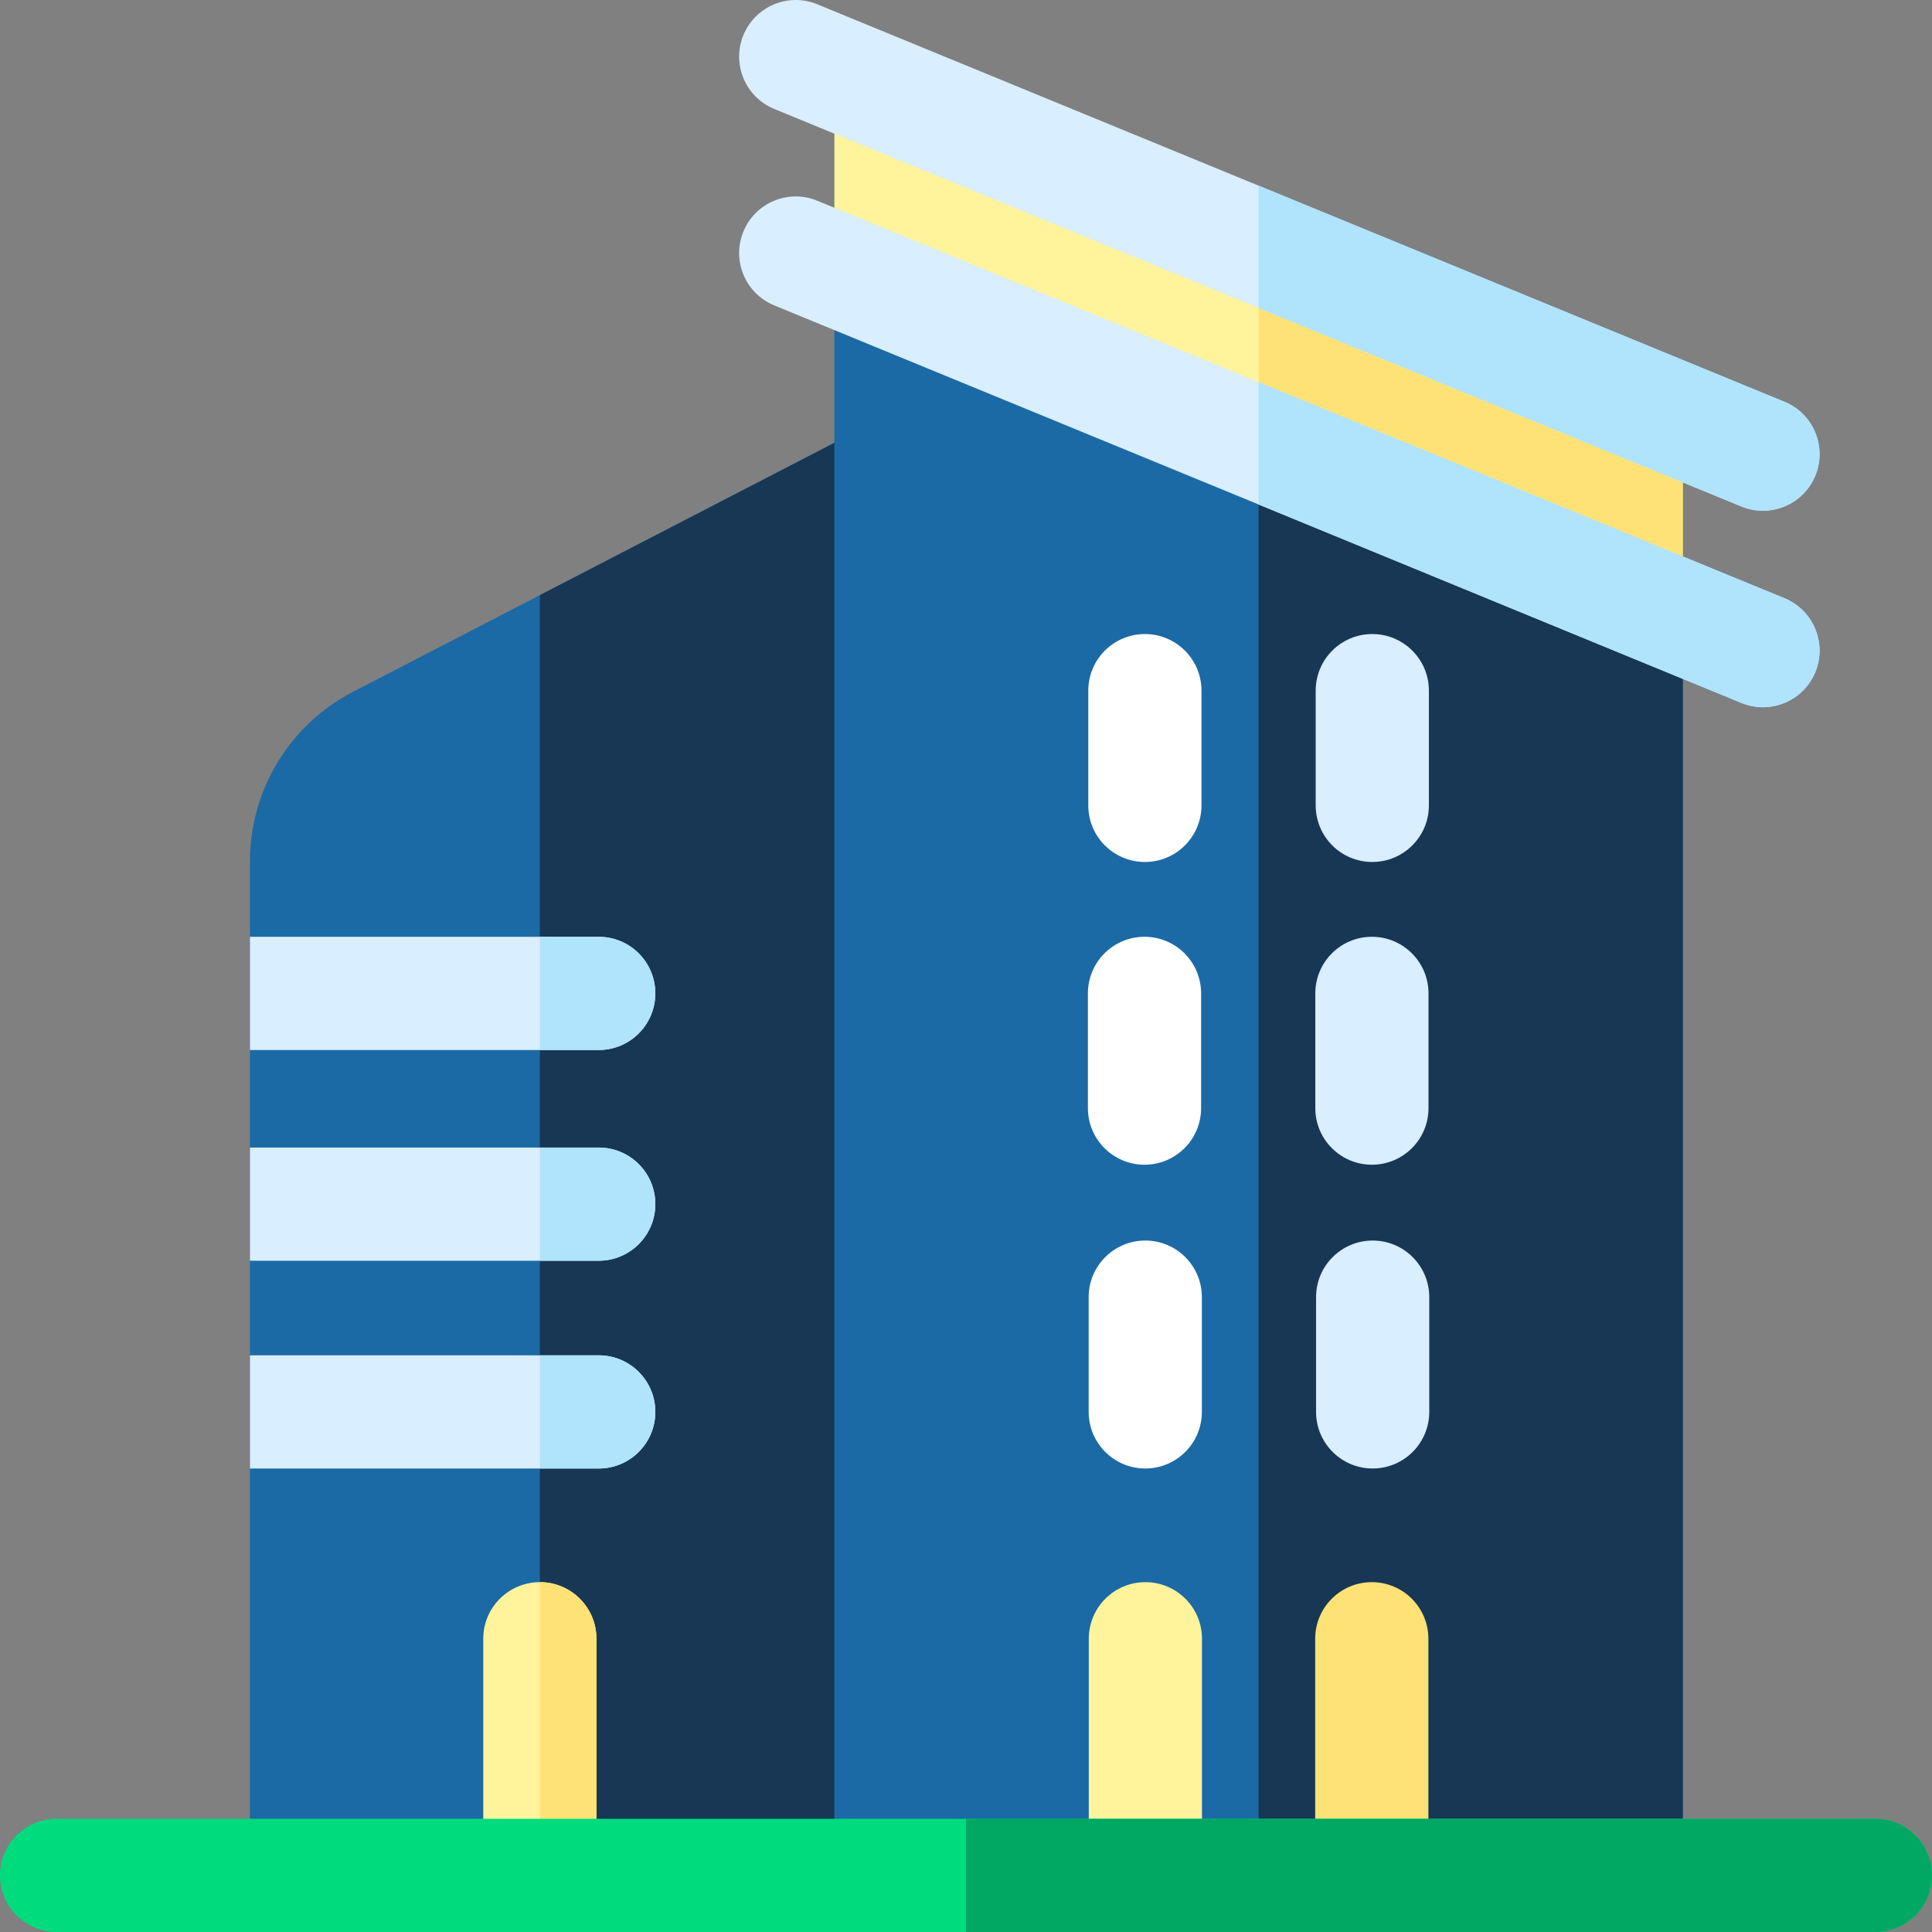 <svg height="512pt" viewBox="0 0 512 512" width="512pt" xmlns="http://www.w3.org/2000/svg"><rect x="0" y="0" width="512" height="512" fill="#808080" stroke="none"/><path d="m251.109 101.84v395.16h-184.871v-268.68c0-19.039 10.512-36.301 27.41-45.039l49.422-25.562zm0 0" fill="#1b6aa6"/><path d="m251.109 101.84v395.16h-108.039v-339.281zm0 0" fill="#173755"/><path d="m158.07 434.289v62.711h-30v-62.711c0-8.289 6.719-15 15-15 8.289 0 15 6.711 15 15zm0 0" fill="#fff49c"/><g fill="#d9eeff"><path d="m173.672 374.172c0 8.277-6.711 15-15 15h-92.434v-30h92.434c8.289 0 15 6.719 15 15zm0 0"/><path d="m173.672 319.109c0 8.281-6.711 15-15 15h-92.434v-30h92.434c8.289 0 15 6.711 15 15zm0 0"/><path d="m173.672 263.262c0 8.277-6.711 15-15 15h-92.434v-30h92.434c8.289 0 15 6.707 15 15zm0 0"/></g><path d="m158.07 434.289v62.711h-15v-77.711c8.289 0 15 6.711 15 15zm0 0" fill="#fee276"/><path d="m173.672 374.172c0 8.277-6.711 15-15 15h-15.602v-30h15.602c8.289 0 15 6.719 15 15zm0 0" fill="#b0e3fc"/><path d="m173.672 319.109c0 8.281-6.711 15-15 15h-15.602v-30h15.602c8.289 0 15 6.711 15 15zm0 0" fill="#b0e3fc"/><path d="m158.672 278.262h-15.602v-30h15.602c8.289 0 15 6.707 15 15 0 8.277-6.711 15-15 15zm0 0" fill="#b0e3fc"/><path d="m445.969 110.766v386.234h-224.859v-478.656zm0 0" fill="#1b6aa6"/><path d="m445.969 110.766v386.234h-112.43v-432.445zm0 0" fill="#173755"/><path d="m318.539 434.289v62.711h-30v-62.711c0-8.289 6.711-15 15-15 8.281 0 15 6.711 15 15zm0 0" fill="#fff49c"/><path d="m378.539 434.289v62.711h-30v-62.711c0-8.289 6.711-15 15-15 8.281 0 15 6.711 15 15zm0 0" fill="#fee276"/><path d="m303.305 308.664c8.285 0 15-6.715 15-15v-30.406c0-8.285-6.715-15-15-15-8.285 0-15 6.715-15 15v30.406c0 8.285 6.715 15 15 15zm0 0" fill="#fff"/><path d="m363.57 308.664c8.281 0 15-6.715 15-15v-30.406c0-8.285-6.719-15-15-15-8.285 0-15 6.715-15 15v30.406c0 8.285 6.715 15 15 15zm0 0" fill="#d9eeff"/><path d="m303.508 389.164c8.281 0 15-6.715 15-15v-30.406c0-8.285-6.719-15-15-15-8.285 0-15 6.715-15 15v30.406c0 8.285 6.715 15 15 15zm0 0" fill="#fff"/><path d="m363.77 328.758c-8.281 0-15 6.715-15 15v30.406c0 8.285 6.719 15 15 15 8.285 0 15-6.715 15-15v-30.406c0-8.285-6.715-15-15-15zm0 0" fill="#d9eeff"/><path d="m303.406 228.434c8.281 0 15-6.715 15-15v-30.406c0-8.285-6.719-15-15-15-8.285 0-15 6.715-15 15v30.406c0 8.285 6.715 15 15 15zm0 0" fill="#fff"/><path d="m363.672 228.434c8.281 0 15-6.715 15-15v-30.406c0-8.285-6.719-15-15-15-8.285 0-15 6.715-15 15v30.406c0 8.285 6.715 15 15 15zm0 0" fill="#d9eeff"/><path d="m481.082 178.121c-2.391 5.789-7.98 9.301-13.883 9.301-1.898 0-3.828-.363-5.699-1.133l-127.961-52.598v-32.43l139.371 57.277c7.66 3.152 11.32 11.922 8.172 19.582zm0 0" fill="#368bb2"/><path d="m461.5 134.23-127.961-52.602v-32.43l139.371 57.281c7.66 3.148 11.32 11.91 8.172 19.578-2.391 5.793-7.98 9.301-13.883 9.301-1.898 0-3.828-.359-5.699-1.129zm0 0" fill="#368bb2"/><path d="m445.969 110.766v55.191l-112.43-46.223-112.43-46.211v-55.18zm0 0" fill="#fff49c"/><path d="m445.969 110.766v55.191l-112.43-46.223v-55.18zm0 0" fill="#fee276"/><path d="m481.082 126.059c-2.391 5.793-7.98 9.301-13.883 9.301-1.898 0-3.828-.359-5.699-1.129l-15.531-6.379-112.43-46.223-112.43-46.207-15.93-6.551c-7.66-3.152-11.32-11.91-8.168-19.57 3.148-7.66 11.91-11.32 19.57-8.172l4.527 1.863 112.43 46.207 112.43 46.211 26.941 11.07c7.66 3.148 11.32 11.91 8.172 19.578zm0 0" fill="#d9eeff"/><path d="m481.082 178.121c-2.391 5.789-7.98 9.301-13.883 9.301-1.898 0-3.828-.363-5.699-1.133l-15.531-6.379-112.43-46.219-112.43-46.211-15.93-6.551c-7.66-3.141-11.32-11.91-8.168-19.57 3.148-7.66 11.91-11.32 19.57-8.168l4.527 1.859 112.43 46.211 112.43 46.207 26.941 11.07c7.66 3.152 11.32 11.922 8.172 19.582zm0 0" fill="#d9eeff"/><path d="m512 497c0 8.281-6.719 15-15 15h-482c-8.281 0-15-6.719-15-15s6.719-15 15-15h482c8.281 0 15 6.719 15 15zm0 0" fill="#00db7e"/><path d="m512 497c0 8.281-6.719 15-15 15h-241v-30h241c8.281 0 15 6.719 15 15zm0 0" fill="#00a863"/><path d="m481.082 178.121c-2.391 5.789-7.98 9.301-13.883 9.301-1.898 0-3.828-.363-5.699-1.133l-127.961-52.598v-32.43l139.371 57.277c7.66 3.152 11.32 11.922 8.172 19.582zm0 0" fill="#b0e3fc"/><path d="m461.5 134.23-127.961-52.602v-32.43l139.371 57.281c7.66 3.148 11.32 11.91 8.172 19.578-2.391 5.793-7.98 9.301-13.883 9.301-1.898 0-3.828-.359-5.699-1.129zm0 0" fill="#b0e3fc"/></svg>